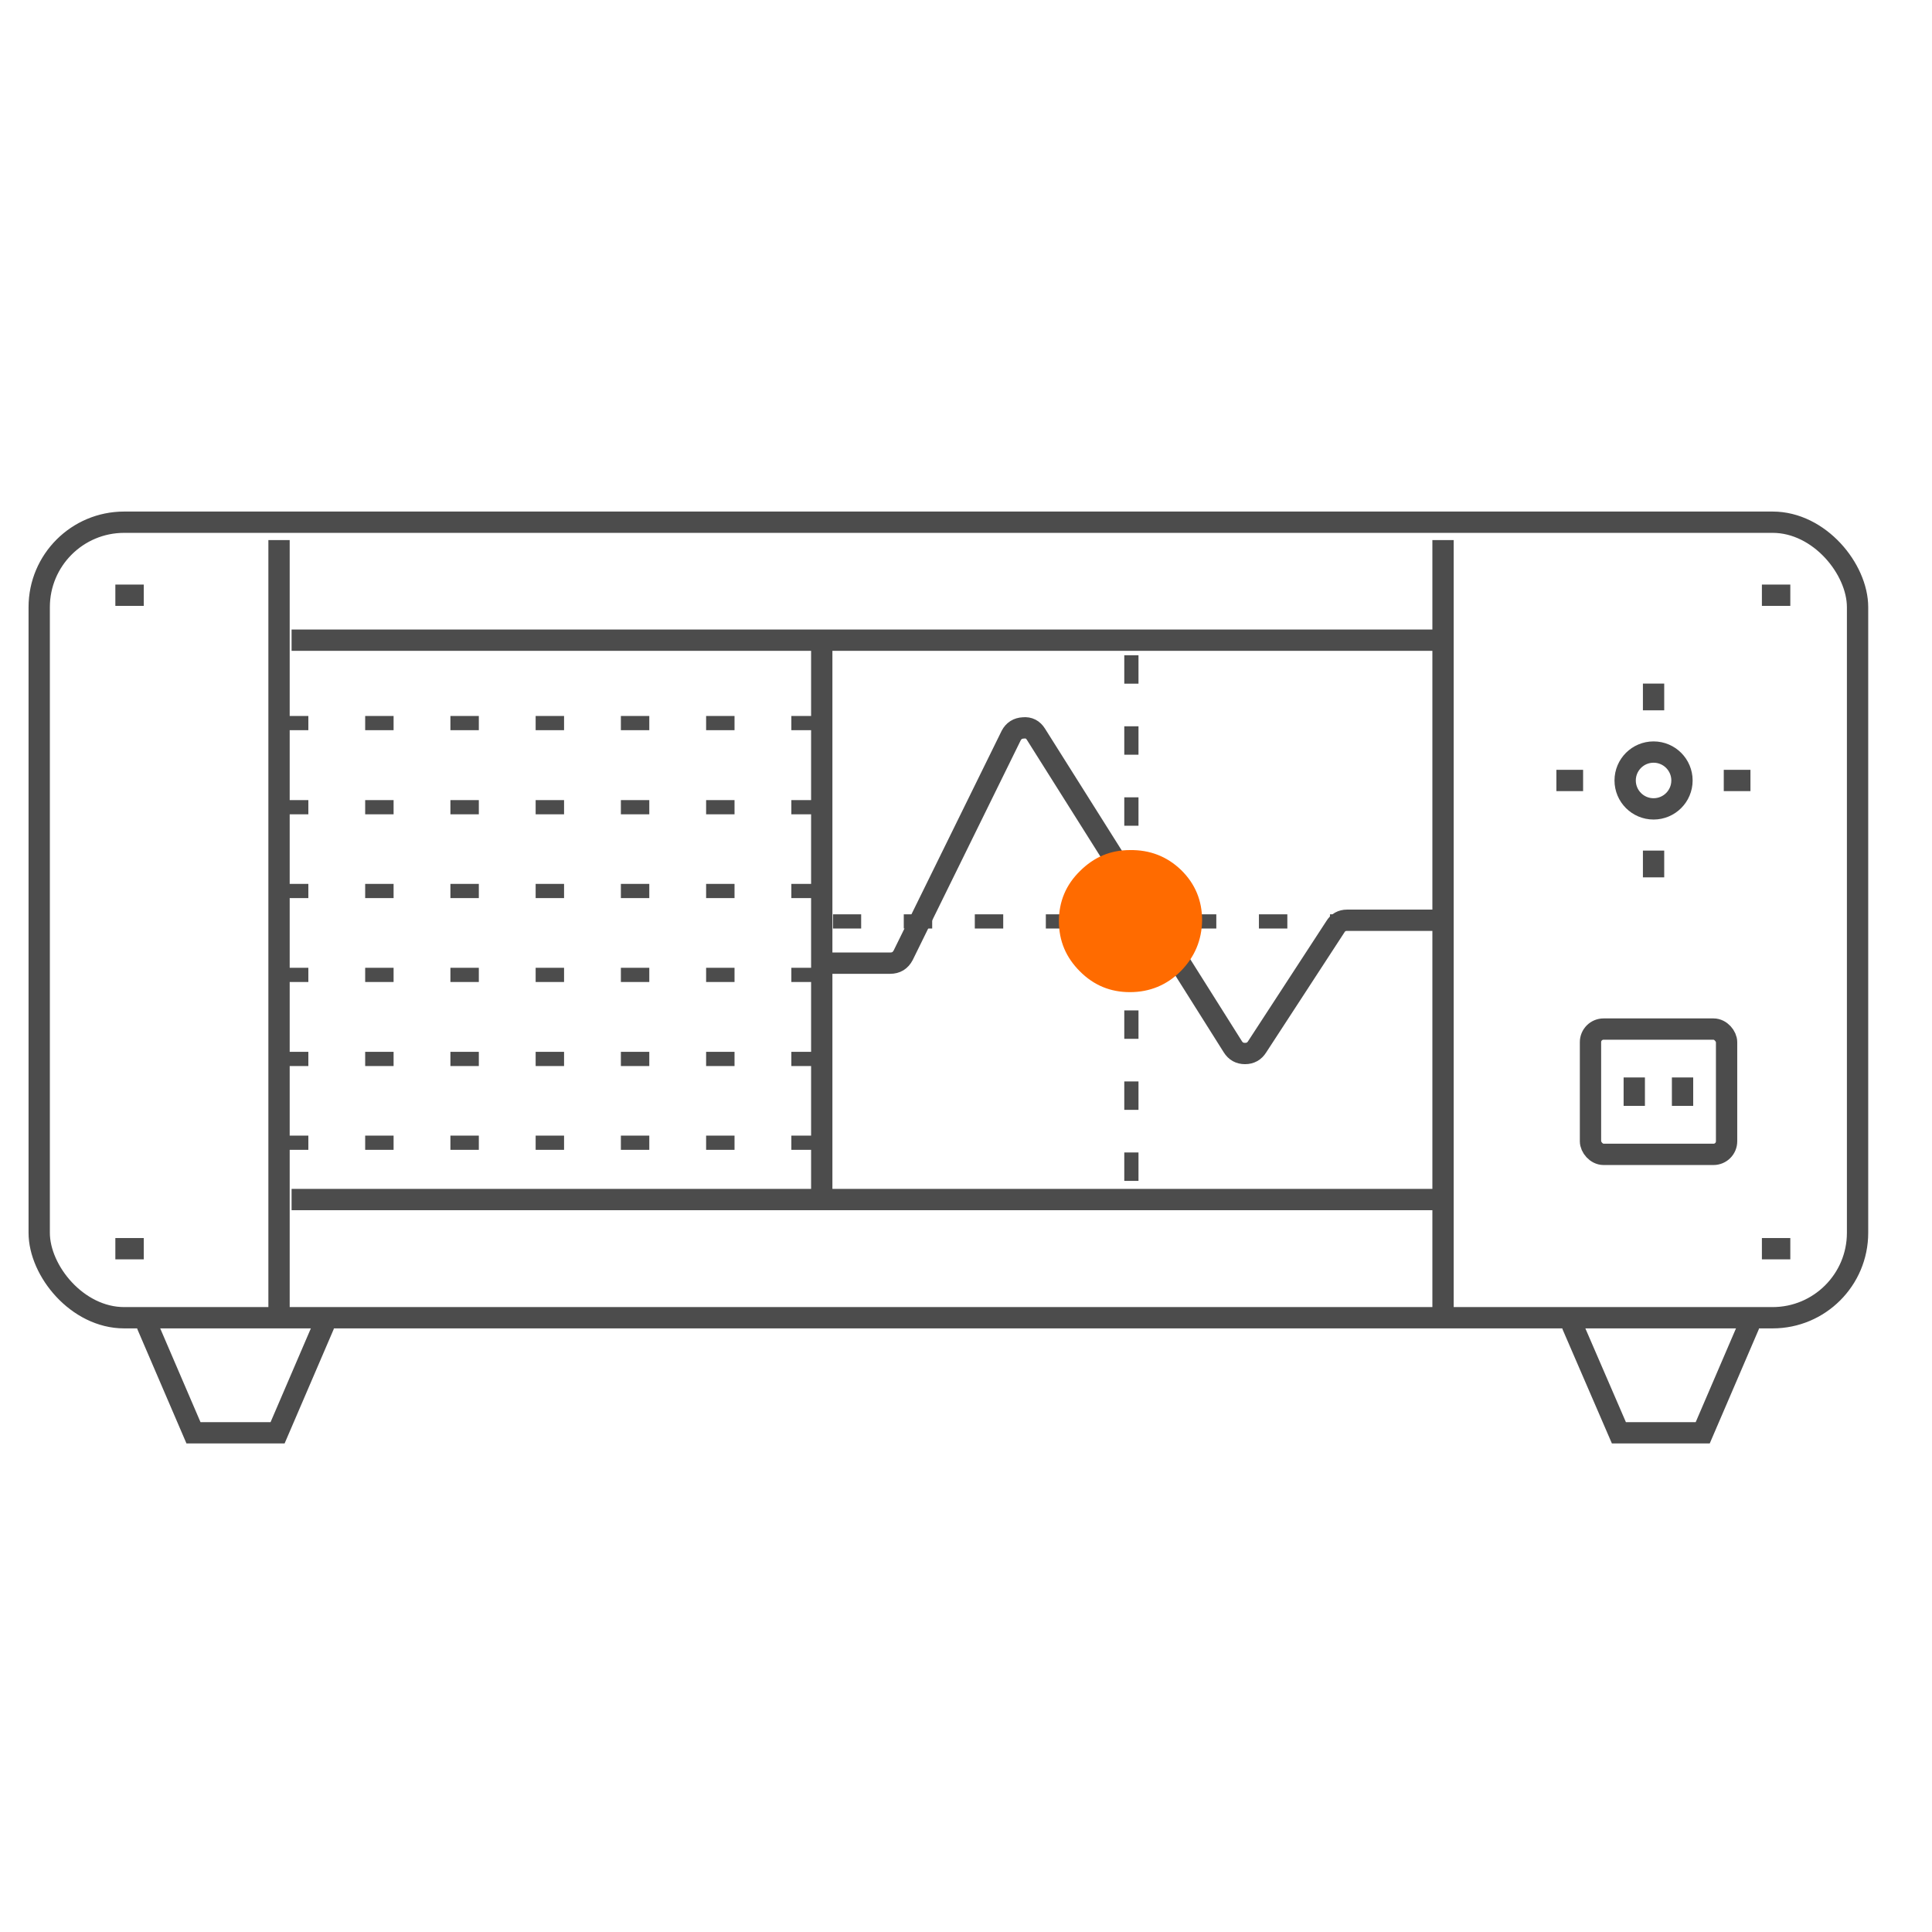 <svg width="68" height="68" viewBox="0 0 68 68" fill="none" xmlns="http://www.w3.org/2000/svg" xmlns:xlink="http://www.w3.org/1999/xlink">
	<desc>
			Created with Pixso.
	</desc>
	<defs>
		<clipPath id="clip5865_20280">
			<rect id="6直流电源" width="68" height="68" fill="white" fill-opacity="0"/>
		</clipPath>
	</defs>
	<g clip-path="url(#clip5865_20280)">
		<rect id="rect" x="55.98" y="36.22" rx="0.46" width="4.79" height="4.41" fill="#000000" fill-opacity="0"/>
		<rect id="rect" x="55.98" y="36.22" rx="0.46" width="4.79" height="4.41" stroke="#4C4C4C" stroke-opacity="1" stroke-width="0.75"/>
		<line id="line" x1="57.521" y1="37.923" x2="57.521" y2="38.923" stroke="#4C4C4C" stroke-opacity="1" stroke-width="0.75" stroke-dasharray="1,2"/>
		<line id="line" x1="59.22" y1="37.923" x2="59.22" y2="38.923" stroke="#4C4C4C" stroke-opacity="1" stroke-width="0.75" stroke-dasharray="1,2"/>
		<line id="line" x1="9.853" y1="25.45" x2="29.093" y2="25.45" stroke="#4C4C4C" stroke-opacity="1" stroke-width="0.5" stroke-dasharray="1,2"/>
		<line id="line" x1="9.853" y1="28.411" x2="29.093" y2="28.411" stroke="#4C4C4C" stroke-opacity="1" stroke-width="0.5" stroke-dasharray="1,2"/>
		<line id="line" x1="9.853" y1="31.36" x2="29.093" y2="31.36" stroke="#4C4C4C" stroke-opacity="1" stroke-width="0.5" stroke-dasharray="1,2"/>
		<line id="line" x1="9.853" y1="34.313" x2="29.093" y2="34.313" stroke="#4C4C4C" stroke-opacity="1" stroke-width="0.5" stroke-dasharray="1,2"/>
		<line id="line" x1="9.853" y1="37.271" x2="29.093" y2="37.271" stroke="#4C4C4C" stroke-opacity="1" stroke-width="0.5" stroke-dasharray="1,2"/>
		<line id="line" x1="9.853" y1="40.22" x2="29.093" y2="40.22" stroke="#4C4C4C" stroke-opacity="1" stroke-width="0.5" stroke-dasharray="1,2"/>
		<line id="line" x1="61.61" y1="27.47" x2="60.671" y2="27.47" stroke="#4C4C4C" stroke-opacity="1" stroke-width="0.75" stroke-dasharray="1,2"/>
		<line id="line" x1="55.72" y1="27.47" x2="54.78" y2="27.47" stroke="#4C4C4C" stroke-opacity="1" stroke-width="0.75" stroke-dasharray="1,2"/>
		<line id="line" x1="58.2" y1="30.88" x2="58.2" y2="29.938" stroke="#4C4C4C" stroke-opacity="1" stroke-width="0.75" stroke-dasharray="1,2"/>
		<line id="line" x1="58.2" y1="25.001" x2="58.2" y2="24.06" stroke="#4C4C4C" stroke-opacity="1" stroke-width="0.75" stroke-dasharray="1,2"/>
		<circle id="circle" cx="58.2" cy="27.47" r="1" fill="#000000" fill-opacity="0"/>
		<circle id="circle" cx="58.2" cy="27.47" r="1" stroke="#4C4C4C" stroke-opacity="1" stroke-width="0.75"/>
		<rect id="rect" x="1.38" y="18.38" rx="2.99" width="64" height="28" fill="#000000" fill-opacity="0"/>
		<rect id="rect" x="1.38" y="18.38" rx="2.99" width="64" height="28" stroke="#4C4C4C" stroke-opacity="1" stroke-width="0.75"/>
		<line id="line" x1="39.821" y1="23.063" x2="39.821" y2="41.813" stroke="#4C4C4C" stroke-opacity="1" stroke-width="0.5" stroke-dasharray="1,1.5"/>
		<line id="line" x1="50.31" y1="32.431" x2="29.319" y2="32.431" stroke="#4C4C4C" stroke-opacity="1" stroke-width="0.5" stroke-dasharray="1,1.5"/>
		<path id="polyline" d="M11.06 46.54L11.05 46.52C11.13 46.32 11.35 46.24 11.54 46.32C11.74 46.4 11.82 46.62 11.74 46.81L11.71 46.82L11.06 46.54ZM4.88 46.82L4.85 46.81C4.77 46.62 4.85 46.4 5.05 46.32C5.24 46.24 5.46 46.32 5.54 46.52L5.53 46.54L4.88 46.82Z" fill="#000000" fill-opacity="0" fill-rule="nonzero"/>
		<path id="polyline" d="M11.39 46.66L9.77 50.43L6.81 50.43L5.19 46.66" stroke="#4C4C4C" stroke-opacity="1" stroke-width="0.75" stroke-linecap="round"/>
		<path id="polyline" d="M61.21 46.54L61.2 46.52C61.28 46.32 61.5 46.24 61.69 46.32C61.89 46.4 61.97 46.62 61.89 46.81L61.86 46.82L61.21 46.54ZM55.03 46.82L55 46.81C54.92 46.62 55 46.4 55.2 46.32C55.39 46.24 55.61 46.32 55.69 46.52L55.68 46.54L55.03 46.82Z" fill="#000000" fill-opacity="0" fill-rule="nonzero"/>
		<path id="polyline" d="M61.55 46.66L59.93 50.43L56.98 50.43L55.35 46.66" stroke="#4C4C4C" stroke-opacity="1" stroke-width="0.75" stroke-linecap="round"/>
		<line id="line" x1="28.923" y1="22.63" x2="28.923" y2="42.04" stroke="#4C4C4C" stroke-opacity="1" stroke-width="0.75"/>
		<line id="line" x1="9.821" y1="19.009" x2="9.821" y2="46.38" stroke="#4C4C4C" stroke-opacity="1" stroke-width="0.75"/>
		<line id="line" x1="50.79" y1="19.009" x2="50.79" y2="46.38" stroke="#4C4C4C" stroke-opacity="1" stroke-width="0.75"/>
		<line id="line" x1="5.06" y1="20.95" x2="4.06" y2="20.95" stroke="#4C4C4C" stroke-opacity="1" stroke-width="0.75"/>
		<line id="line" x1="5.06" y1="43.95" x2="4.06" y2="43.95" stroke="#4C4C4C" stroke-opacity="1" stroke-width="0.75"/>
		<line id="line" x1="63.013" y1="20.95" x2="62.013" y2="20.95" stroke="#4C4C4C" stroke-opacity="1" stroke-width="0.75"/>
		<line id="line" x1="63.013" y1="43.95" x2="62.013" y2="43.95" stroke="#4C4C4C" stroke-opacity="1" stroke-width="0.75"/>
		<line id="line" x1="50.743" y1="22.532" x2="10.263" y2="22.532" stroke="#4C4C4C" stroke-opacity="1" stroke-width="0.75"/>
		<line id="line" x1="50.743" y1="42.22" x2="10.263" y2="42.22" stroke="#4C4C4C" stroke-opacity="1" stroke-width="0.75"/>
		<path id="path" d="M29.1 34.26L29.08 34.28C28.87 34.28 28.71 34.11 28.71 33.9C28.71 33.69 28.87 33.53 29.08 33.53L29.1 33.55L29.1 34.26ZM50.5 32.04L50.52 32.02C50.73 32.02 50.9 32.18 50.9 32.39C50.9 32.6 50.73 32.77 50.52 32.77L50.5 32.75L50.5 32.04Z" fill="#000000" fill-opacity="0" fill-rule="nonzero"/>
		<path id="path" d="M29.08 33.9L31.33 33.9C31.54 33.9 31.69 33.81 31.79 33.62L35.59 25.89C35.68 25.72 35.82 25.63 36.02 25.62C36.21 25.6 36.36 25.68 36.46 25.84L43.39 36.84C43.49 37 43.63 37.08 43.82 37.08C44.01 37.08 44.15 37 44.25 36.84L47 32.62C47.09 32.47 47.23 32.39 47.41 32.39L50.52 32.39" stroke="#4C4C4C" stroke-opacity="1" stroke-width="0.75" stroke-linecap="round"/>
		<path id="path" d="M42.31 32.39C42.3 33.09 42.05 33.68 41.56 34.18C41.07 34.67 40.47 34.92 39.77 34.92C39.08 34.92 38.5 34.68 38.01 34.19C37.52 33.7 37.27 33.12 37.27 32.42C37.27 31.73 37.52 31.14 38.01 30.66C38.5 30.17 39.08 29.92 39.77 29.92C40.47 29.91 41.07 30.14 41.57 30.62C42.07 31.11 42.31 31.7 42.31 32.39Z" fill="#FF6B00" fill-opacity="1" fill-rule="nonzero"/>
	</g>
</svg>
